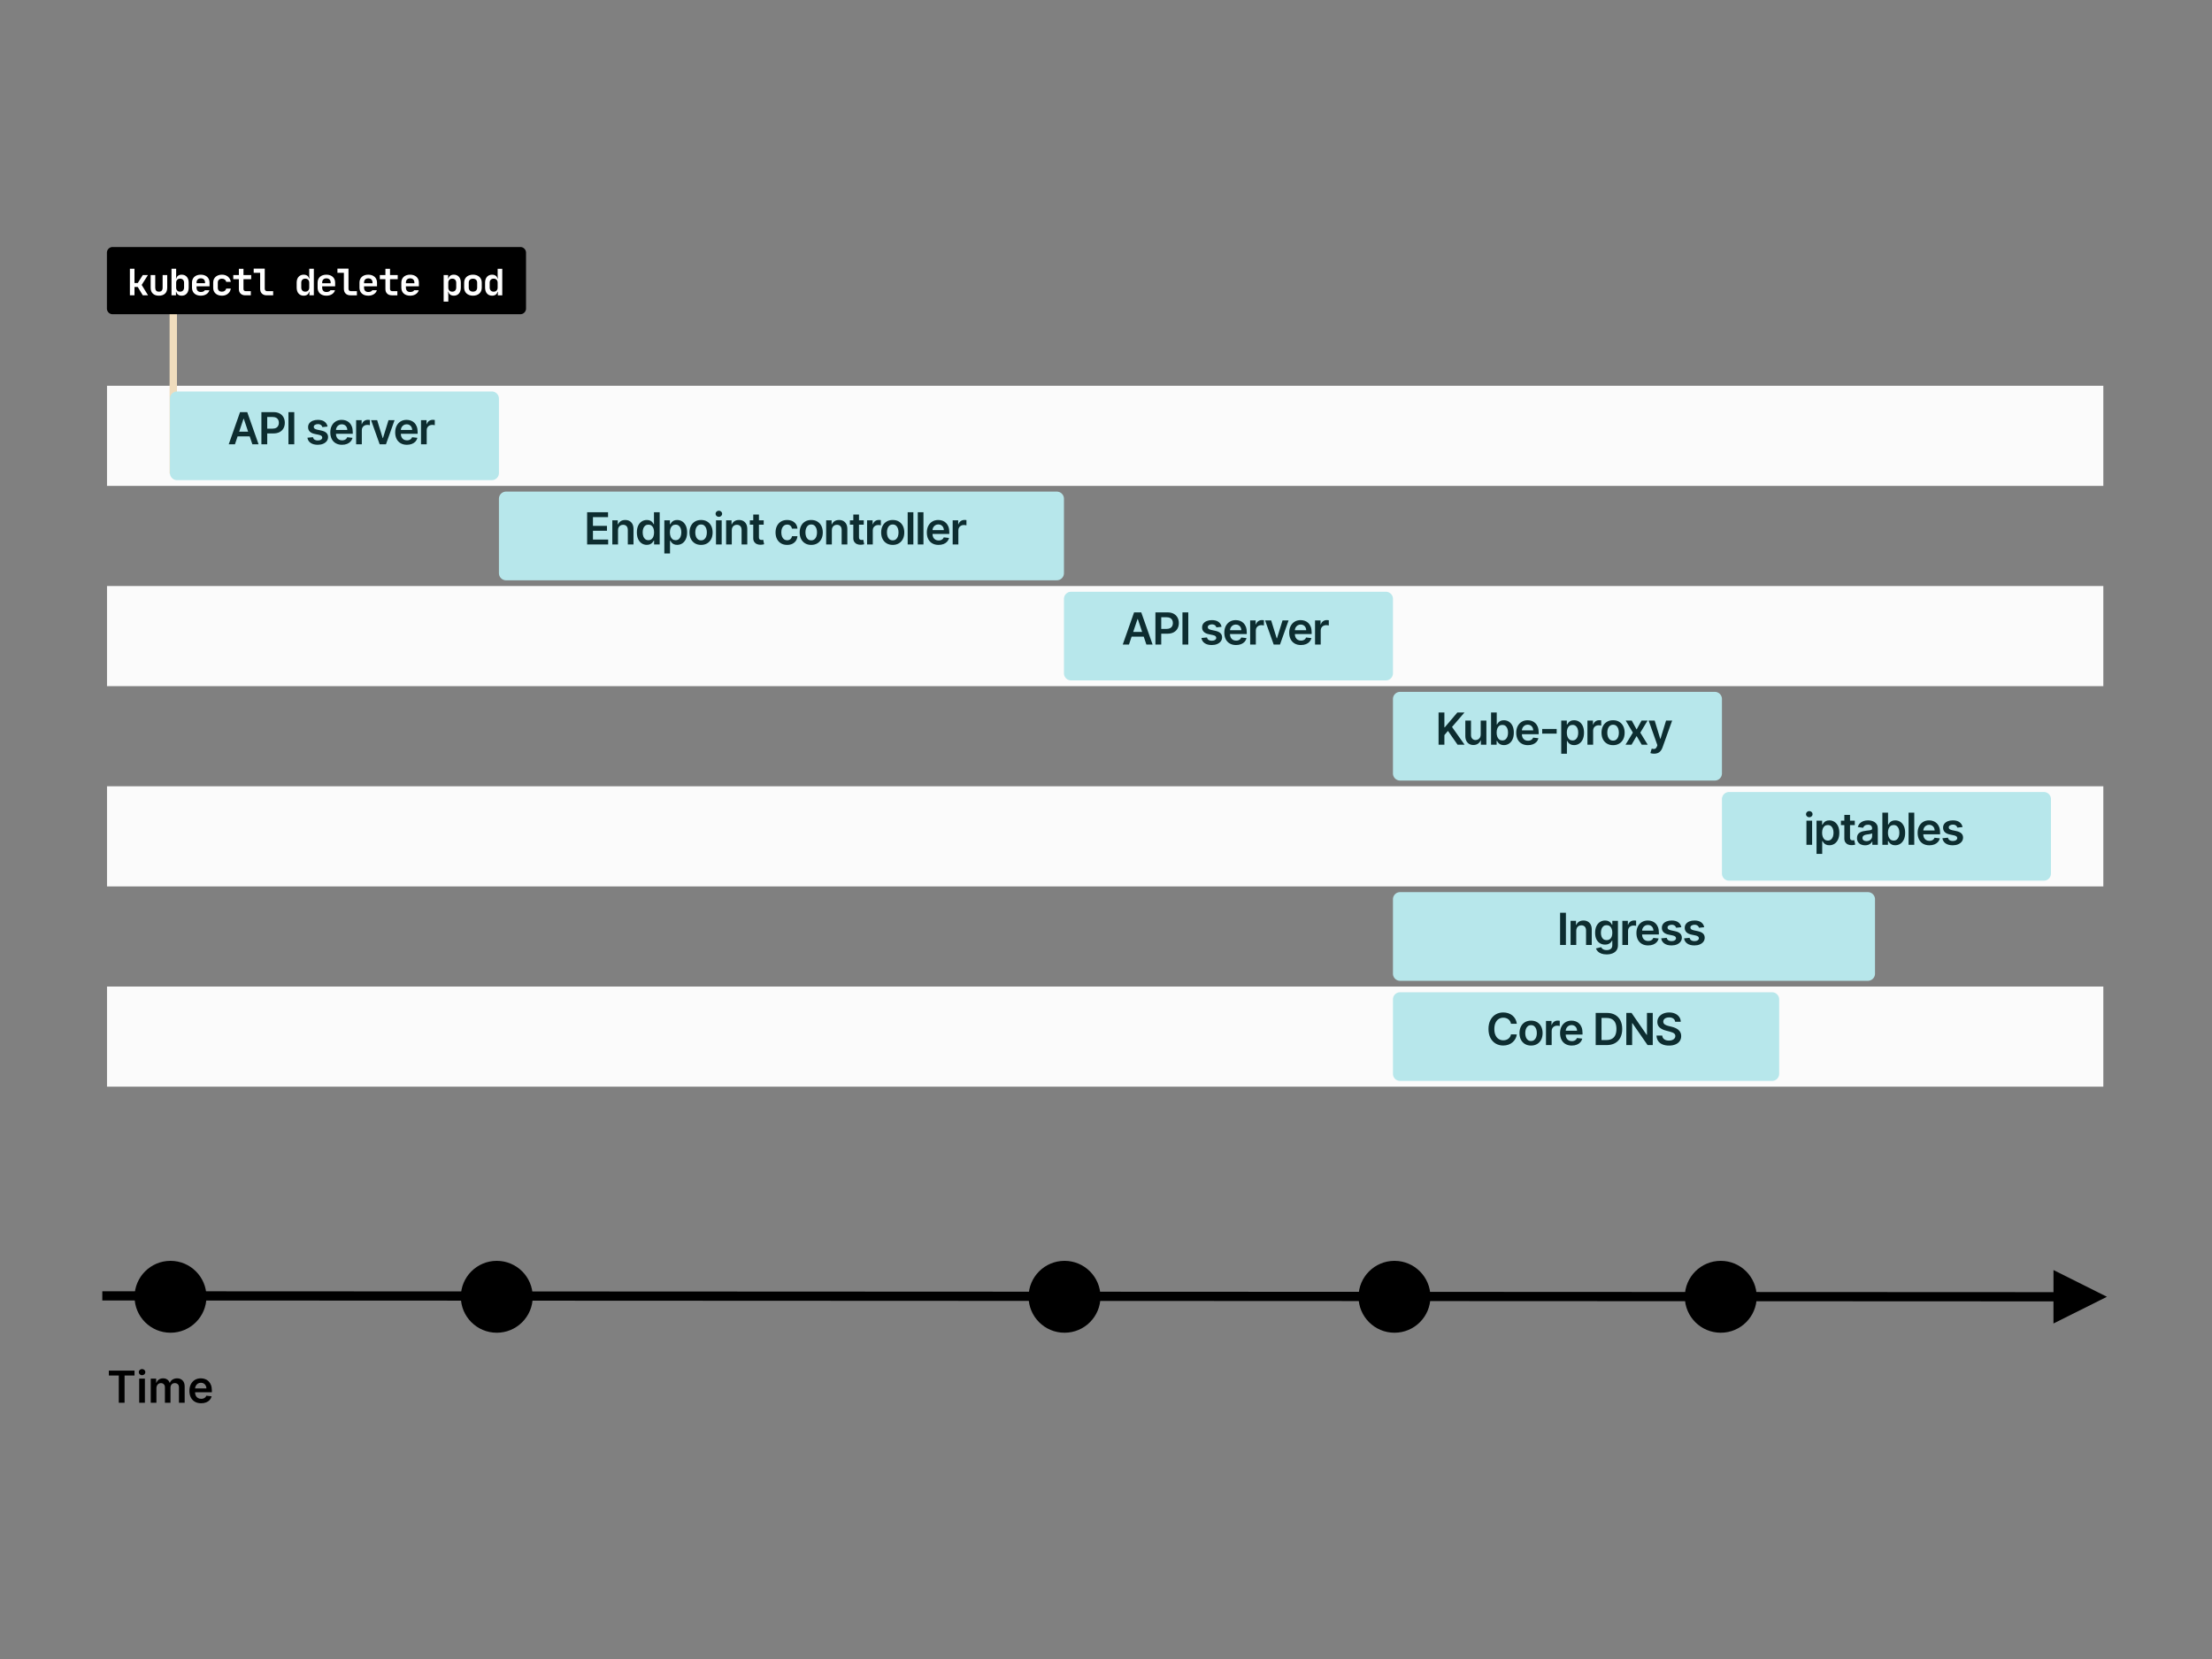 <svg viewBox="0 0 1200 900" xmlns="http://www.w3.org/2000/svg"><rect x="0" y="0" width="1200" height="900" fill="#808080" stroke="none"/><g fill="none" fill-rule="evenodd"><path d="M58.048 535.192h1083v54.32h-1083zm0-108.64h1083v54.32h-1083zm0-108.64h1083v54.32h-1083zm0-108.64h1083v54.32h-1083z" fill="#FBFBFB"></path><path fill="#EFDCBD" d="M92 170h4v87h-4z"></path><path fill="#B7E7EB" d="M96.072 212.376h170.72a3.88 3.88 0 013.88 3.88v40.352a3.88 3.88 0 01-3.88 3.88H96.072a3.88 3.88 0 01-3.88-3.88v-40.352a3.88 3.88 0 013.88-3.88z"></path><path d="M132.109 227.157l-4.653 13.875h-3.374l6.145-17.455h3.903l6.154 17.455h-3.375l-4.662-13.875h-.137zm-4.542 9.571v-2.54h9.204v2.54h-9.204zm17.404 4.304h-3.162v-17.455h6.545q2.012 0 3.38.75 1.368.75 2.07 2.059.704 1.308.704 2.97 0 1.679-.708 2.983-.707 1.304-2.088 2.05-1.38.745-3.4.745h-4.338v-2.6h3.912q1.176 0 1.926-.408.75-.41 1.112-1.125.362-.716.362-1.645 0-.93-.362-1.636-.362-.708-1.117-1.104-.754-.396-1.938-.396h-2.898v14.812zm11.506-17.455h3.162v17.455h-3.162v-17.455zm21.215 7.824l-2.812.307q-.12-.426-.414-.801-.294-.375-.788-.605-.494-.23-1.21-.23-.963 0-1.615.417-.652.418-.644 1.083-.008.57.422.929.43.358 1.428.588l2.233.477q1.858.4 2.765 1.27.908.87.917 2.276-.009 1.235-.72 2.177-.712.942-1.974 1.47-1.261.529-2.897.529-2.404 0-3.87-1.01-1.466-1.01-1.747-2.817l3.009-.29q.204.887.869 1.338.665.452 1.73.452 1.1 0 1.769-.452.669-.451.669-1.116 0-.563-.43-.93-.431-.366-1.335-.562l-2.233-.468q-1.883-.392-2.786-1.326-.904-.933-.895-2.365-.009-1.21.66-2.1.67-.891 1.867-1.381t2.765-.49q2.301 0 3.627.98 1.325.98 1.64 2.65zm7.85 9.887q-1.968 0-3.396-.823-1.428-.822-2.195-2.335-.767-1.513-.767-3.567 0-2.02.772-3.55.771-1.53 2.16-2.386 1.39-.856 3.264-.856 1.21 0 2.289.387 1.078.388 1.909 1.198.83.81 1.308 2.058.477 1.249.477 2.97v.946h-10.731v-2.08h7.773q-.009-.886-.384-1.58-.375-.695-1.044-1.095-.669-.401-1.555-.401-.946 0-1.662.456t-1.112 1.193q-.396.737-.405 1.615v1.816q0 1.142.418 1.956.417.813 1.167 1.244.75.43 1.756.43.673 0 1.219-.191.545-.192.946-.567.4-.375.605-.93l2.88.325q-.272 1.142-1.035 1.99-.763.848-1.947 1.312-1.185.465-2.71.465zm10.74-.256h-3.086v-13.09h2.992v2.18h.136q.358-1.133 1.232-1.75.873-.618 1.998-.618.256 0 .576.02.32.022.532.065v2.837q-.196-.068-.618-.124-.422-.055-.814-.055-.843 0-1.512.362-.67.362-1.053 1.002-.383.639-.383 1.474v7.696zm14.48-13.09h3.281l-4.661 13.09h-3.41l-4.662-13.09h3.29l3.009 9.724h.136l3.017-9.725zm9.98 13.346q-1.968 0-3.395-.823-1.428-.822-2.195-2.335-.767-1.513-.767-3.567 0-2.02.771-3.55.772-1.53 2.16-2.386 1.39-.856 3.265-.856 1.21 0 2.288.387 1.078.388 1.91 1.198.83.81 1.308 2.058.477 1.249.477 2.97v.946h-10.73v-2.08h7.772q-.008-.886-.383-1.58-.375-.695-1.044-1.095-.67-.401-1.555-.401-.946 0-1.662.456t-1.113 1.193q-.396.737-.404 1.615v1.816q0 1.142.417 1.956.418.813 1.168 1.244.75.43 1.755.43.674 0 1.22-.191.545-.192.945-.567.4-.375.605-.93l2.881.325q-.273 1.142-1.035 1.99-.763.848-1.948 1.312-1.185.465-2.71.465zm10.74-.256h-3.085v-13.09h2.991v2.18h.137q.358-1.133 1.231-1.75.874-.618 1.999-.618.255 0 .575.02.32.022.533.065v2.837q-.196-.068-.618-.124-.422-.055-.814-.055-.844 0-1.513.362-.669.362-1.052 1.002-.384.639-.384 1.474v7.696z" fill="#0D2D30" fill-rule="nonzero"></path><path fill="#B7E7EB" d="M581.072 321.016h170.72a3.88 3.88 0 013.88 3.88v40.352a3.88 3.88 0 01-3.88 3.88h-170.72a3.88 3.88 0 01-3.88-3.88v-40.352a3.88 3.88 0 013.88-3.88z"></path><path d="M617.109 335.797l-4.653 13.875h-3.374l6.145-17.455h3.903l6.154 17.455h-3.375l-4.662-13.875h-.137zm-4.542 9.571v-2.54h9.204v2.54h-9.204zm17.404 4.304h-3.162v-17.455h6.545q2.012 0 3.38.75 1.368.75 2.07 2.059.704 1.308.704 2.97 0 1.679-.708 2.983-.707 1.304-2.088 2.05-1.38.745-3.4.745h-4.338v-2.6h3.912q1.176 0 1.926-.408.75-.41 1.112-1.125.362-.716.362-1.645 0-.93-.362-1.636-.362-.708-1.117-1.104-.754-.396-1.938-.396h-2.898v14.812zm11.506-17.455h3.162v17.455h-3.162v-17.455zm21.215 7.824l-2.812.307q-.12-.426-.414-.801-.294-.375-.788-.605-.494-.23-1.21-.23-.963 0-1.615.417-.652.418-.644 1.083-.008.57.422.929.43.358 1.428.588l2.233.477q1.858.4 2.765 1.27.908.87.917 2.276-.009 1.235-.72 2.177-.712.942-1.974 1.47-1.261.529-2.897.529-2.404 0-3.87-1.01-1.466-1.01-1.747-2.817l3.009-.29q.204.887.869 1.338.665.452 1.73.452 1.1 0 1.769-.452.669-.451.669-1.116 0-.563-.43-.93-.431-.366-1.335-.562l-2.233-.468q-1.883-.392-2.786-1.326-.904-.933-.895-2.365-.009-1.21.66-2.1.67-.891 1.867-1.381t2.765-.49q2.301 0 3.627.98 1.325.98 1.64 2.65zm7.85 9.887q-1.968 0-3.396-.823-1.428-.822-2.195-2.335-.767-1.513-.767-3.567 0-2.02.772-3.55.771-1.53 2.16-2.386 1.39-.856 3.264-.856 1.21 0 2.289.387 1.078.388 1.909 1.198.83.81 1.308 2.058.477 1.249.477 2.97v.946h-10.731v-2.08h7.773q-.009-.886-.384-1.58-.375-.695-1.044-1.095-.669-.401-1.555-.401-.946 0-1.662.456t-1.112 1.193q-.396.737-.405 1.615v1.816q0 1.142.418 1.956.417.813 1.167 1.244.75.43 1.756.43.673 0 1.219-.191.545-.192.946-.567.4-.375.605-.93l2.88.325q-.272 1.142-1.035 1.99-.763.848-1.947 1.312-1.185.465-2.71.465zm10.74-.256h-3.086v-13.09h2.992v2.18h.136q.358-1.133 1.232-1.75.873-.618 1.998-.618.256 0 .576.02.32.022.532.065v2.837q-.196-.068-.618-.124-.422-.055-.814-.055-.843 0-1.512.362-.67.362-1.053 1.002-.383.639-.383 1.474v7.696zm14.48-13.09h3.281l-4.661 13.09h-3.41l-4.662-13.09h3.29l3.009 9.724h.136l3.017-9.725zm9.98 13.346q-1.968 0-3.395-.823-1.428-.822-2.195-2.335-.767-1.513-.767-3.567 0-2.02.771-3.55.772-1.53 2.16-2.386 1.39-.856 3.265-.856 1.21 0 2.288.387 1.078.388 1.91 1.198.83.81 1.308 2.058.477 1.249.477 2.97v.946h-10.73v-2.08h7.772q-.008-.886-.383-1.58-.375-.695-1.044-1.095-.67-.401-1.555-.401-.946 0-1.662.456t-1.113 1.193q-.396.737-.404 1.615v1.816q0 1.142.417 1.956.418.813 1.168 1.244.75.43 1.755.43.674 0 1.22-.191.545-.192.945-.567.4-.375.605-.93l2.881.325q-.273 1.142-1.035 1.99-.763.848-1.948 1.312-1.185.465-2.71.465zm10.74-.256h-3.085v-13.09h2.991v2.18h.137q.358-1.133 1.231-1.75.874-.618 1.999-.618.255 0 .575.02.32.022.533.065v2.837q-.196-.068-.618-.124-.422-.055-.814-.055-.844 0-1.513.362-.669.362-1.052 1.002-.384.639-.384 1.474v7.696z" fill="#0D2D30" fill-rule="nonzero"></path><path fill="#B7E7EB" d="M759.552 375.336h170.72a3.88 3.88 0 013.88 3.88v40.352a3.88 3.88 0 01-3.88 3.88h-170.72a3.88 3.88 0 01-3.88-3.88v-40.352a3.88 3.88 0 013.88-3.88z"></path><path d="M783.577 403.992h-3.162v-17.455h3.162v8.02h.213l6.81-8.02h3.86l-6.75 7.833 6.81 9.622h-3.801l-5.208-7.483-1.934 2.284v5.199zm19.695-5.506v-7.585h3.085v13.091h-2.991v-2.327h-.136q-.444 1.1-1.454 1.799-1.01.698-2.484.698-1.287 0-2.271-.575-.985-.575-1.539-1.679-.554-1.104-.554-2.672v-8.335h3.086v7.858q0 1.244.681 1.977.682.733 1.79.733.682 0 1.321-.332.64-.332 1.053-.993.413-.66.413-1.658zm8.651 5.506h-3.034v-17.455h3.085v6.529h.128q.239-.477.674-1.019.434-.54 1.176-.929.741-.387 1.892-.387 1.517 0 2.74.77 1.223.772 1.943 2.277.72 1.504.72 3.686 0 2.156-.707 3.664-.708 1.509-1.926 2.301-1.22.793-2.762.793-1.125 0-1.866-.375-.742-.375-1.19-.908-.447-.532-.694-1.01h-.179v2.063zm-.008-6.545q0 1.27.362 2.224.362.955 1.048 1.487.686.533 1.666.533 1.023 0 1.713-.55.69-.55 1.045-1.508.353-.96.353-2.186 0-1.22-.35-2.165-.349-.946-1.039-1.483-.69-.537-1.722-.537-.988 0-1.679.52-.69.52-1.044 1.457-.353.938-.353 2.208zm16.986 6.8q-1.969 0-3.396-.822-1.428-.822-2.195-2.335-.767-1.513-.767-3.567 0-2.02.771-3.55.772-1.53 2.161-2.386 1.39-.856 3.264-.856 1.21 0 2.289.387 1.078.388 1.909 1.198.83.81 1.308 2.058.477 1.249.477 2.97v.946h-10.73v-2.08h7.773q-.009-.886-.384-1.58-.375-.695-1.044-1.095-.669-.401-1.555-.401-.946 0-1.662.456t-1.112 1.193q-.397.737-.405 1.615v1.816q0 1.142.417 1.956.418.813 1.168 1.244.75.43 1.756.43.673 0 1.218-.191.546-.192.946-.567.401-.375.606-.93l2.88.325q-.272 1.142-1.035 1.99-.763.848-1.948 1.312-1.184.465-2.71.465zm7.73-8.795h7.859v2.54h-7.858v-2.54zm13.416 13.45h-3.085v-18h3.034v2.164h.179q.239-.477.673-1.019.435-.54 1.176-.929.742-.387 1.892-.387 1.517 0 2.74.77 1.224.772 1.944 2.277.72 1.504.72 3.686 0 2.156-.708 3.664-.707 1.509-1.926 2.301-1.218.793-2.761.793-1.125 0-1.867-.375-.741-.375-1.188-.908-.448-.532-.695-1.01h-.128v6.972zm-.06-11.455q0 1.27.363 2.224.362.955 1.048 1.487.686.533 1.666.533 1.023 0 1.713-.55.69-.55 1.044-1.508.354-.96.354-2.186 0-1.22-.35-2.165-.349-.946-1.04-1.483-.69-.537-1.72-.537-.99 0-1.68.52t-1.044 1.457q-.354.938-.354 2.208zm14.277 6.545h-3.086v-13.09h2.992v2.18h.136q.358-1.133 1.232-1.75.873-.618 1.998-.618.256 0 .576.02.32.022.532.065v2.837q-.196-.068-.618-.124-.422-.055-.814-.055-.843 0-1.512.362-.67.362-1.053 1.002-.383.639-.383 1.474v7.696zm10.824.256q-1.918 0-3.324-.844t-2.177-2.36q-.772-1.518-.772-3.546 0-2.029.772-3.554.77-1.526 2.177-2.37 1.406-.843 3.324-.843t3.324.843q1.406.844 2.177 2.37.772 1.525.772 3.554 0 2.028-.772 3.545-.77 1.517-2.177 2.36-1.406.845-3.324.845zm.017-2.472q1.04 0 1.739-.575.699-.575 1.044-1.547.345-.972.345-2.165 0-1.202-.345-2.177-.345-.976-1.044-1.556-.7-.58-1.739-.58-1.065 0-1.768.58-.704.58-1.049 1.556-.345.975-.345 2.177 0 1.193.345 2.165t1.049 1.547q.703.575 1.768.575zm6.836-10.875h3.273l2.642 4.832 2.684-4.832h3.264l-3.946 6.546 4.015 6.545h-3.247l-2.77-4.713-2.745 4.713h-3.272l3.988-6.545-3.886-6.546zm15.392 17.975q-.63 0-1.163-.098-.533-.099-.848-.235l.716-2.395q1.006.29 1.692.098.686-.192 1.129-1.274l.264-.707-4.747-13.364h3.273l3.017 9.886h.136l3.026-9.886 3.298.017-5.258 14.66q-.367 1.022-.972 1.763-.605.742-1.479 1.138-.873.397-2.084.397z" fill="#0D2D30" fill-rule="nonzero"></path><path fill="#B7E7EB" d="M759.552 483.976h253.752a3.88 3.88 0 013.88 3.88v40.352a3.88 3.88 0 01-3.88 3.88H759.552a3.88 3.88 0 01-3.88-3.88v-40.352a3.88 3.88 0 013.88-3.88z"></path><path d="M846.341 495.177h3.162v17.455h-3.162v-17.455zm8.77 9.785v7.67h-3.085v-13.09h2.949v2.224h.153q.452-1.1 1.445-1.748.993-.647 2.459-.647 1.355 0 2.365.58 1.01.579 1.568 1.678.558 1.1.55 2.668v8.335h-3.086v-7.858q0-1.312-.677-2.054-.678-.741-1.871-.741-.81 0-1.436.353-.627.354-.98 1.019-.354.665-.354 1.61zm16.467 12.8q-1.662 0-2.856-.443-1.193-.443-1.917-1.184-.725-.742-1.006-1.628l2.779-.673q.187.35.545.72.358.37.967.622.61.251 1.539.251 1.312 0 2.173-.63.86-.63.86-2.037v-2.48h-.153q-.238.477-.694.98-.456.503-1.202.844-.746.34-1.87.34-1.51 0-2.732-.711-1.223-.712-1.943-2.13-.72-1.42-.72-3.56 0-2.155.72-3.643.72-1.487 1.947-2.258 1.227-.771 2.736-.771 1.15 0 1.896.387.746.388 1.189.93.443.54.673 1.018h.17v-2.165h3.043v13.305q0 1.645-.8 2.74-.802 1.095-2.191 1.636-1.39.542-3.153.542zm.025-7.738q.98 0 1.67-.477.69-.478 1.049-1.372.358-.895.358-2.148 0-1.236-.354-2.165t-1.04-1.444q-.686-.516-1.683-.516-1.031 0-1.721.537-.69.537-1.04 1.47-.35.933-.35 2.118 0 1.202.354 2.1.354.9 1.048 1.398.695.499 1.71.499zm11.6 2.608h-3.085v-13.09h2.991v2.18h.137q.358-1.133 1.231-1.75.874-.618 1.999-.618.256 0 .575.02.32.022.533.065v2.837q-.196-.068-.618-.124-.422-.055-.814-.055-.844 0-1.513.362-.669.362-1.052 1.002-.384.639-.384 1.474v7.696zm10.91.256q-1.969 0-3.397-.823-1.427-.822-2.194-2.335-.767-1.513-.767-3.567 0-2.02.771-3.55.771-1.53 2.16-2.386 1.39-.856 3.265-.856 1.21 0 2.288.387 1.078.388 1.91 1.198.83.81 1.308 2.058.477 1.249.477 2.97v.946h-10.73v-2.08h7.772q-.008-.886-.383-1.58-.375-.695-1.044-1.095-.67-.401-1.556-.401-.946 0-1.661.456-.716.456-1.113 1.193-.396.737-.405 1.615v1.816q0 1.142.418 1.956.418.813 1.168 1.244.75.43 1.755.43.674 0 1.22-.191.545-.192.945-.567.4-.375.605-.93l2.88.325q-.272 1.142-1.035 1.99-.762.848-1.947 1.312-1.185.465-2.71.465zm18-9.887l-2.812.307q-.12-.426-.414-.801-.294-.375-.788-.605-.494-.23-1.21-.23-.963 0-1.615.417-.652.418-.644 1.083-.008.57.422.929.43.358 1.428.588l2.233.477q1.858.4 2.765 1.27.908.87.917 2.276-.009 1.235-.72 2.177-.712.942-1.974 1.47-1.261.529-2.897.529-2.404 0-3.87-1.01-1.466-1.01-1.747-2.817l3.009-.29q.204.887.869 1.338.665.452 1.73.452 1.1 0 1.769-.452.669-.451.669-1.116 0-.563-.43-.93-.431-.366-1.335-.562l-2.233-.468q-1.883-.392-2.786-1.326-.904-.933-.895-2.365-.009-1.21.66-2.1.67-.891 1.867-1.381t2.765-.49q2.301 0 3.627.98 1.325.98 1.64 2.65zm12.401 0l-2.812.307q-.12-.426-.413-.801-.294-.375-.789-.605-.494-.23-1.21-.23-.963 0-1.615.417-.652.418-.643 1.083-.009.57.421.929.43.358 1.428.588l2.233.477q1.858.4 2.766 1.27.907.87.916 2.276-.009 1.235-.72 2.177-.712.942-1.973 1.47-1.262.529-2.898.529-2.404 0-3.87-1.01-1.465-1.01-1.747-2.817l3.009-.29q.204.887.87 1.338.664.452 1.73.452 1.099 0 1.768-.452.669-.451.669-1.116 0-.563-.43-.93-.431-.366-1.334-.562l-2.233-.468q-1.884-.392-2.787-1.326-.904-.933-.895-2.365-.009-1.21.66-2.1.67-.891 1.867-1.381t2.765-.49q2.302 0 3.627.98 1.325.98 1.64 2.65z" fill="#0D2D30" fill-rule="nonzero"></path><path fill="#B7E7EB" d="M759.552 538.296h201.76a3.88 3.88 0 013.88 3.88v40.352a3.88 3.88 0 01-3.88 3.88h-201.76a3.88 3.88 0 01-3.88-3.88v-40.352a3.88 3.88 0 013.88-3.88z"></path><path d="M822.879 555.386h-3.188q-.136-.783-.502-1.393-.367-.61-.912-1.035-.546-.426-1.24-.644-.695-.217-1.496-.217-1.423 0-2.523.712-1.1.711-1.721 2.08-.623 1.367-.623 3.336 0 2.003.627 3.37.626 1.368 1.721 2.063 1.096.695 2.51.695.784 0 1.47-.21.687-.208 1.236-.617.55-.41.93-1.006.379-.596.523-1.363l3.188.017q-.179 1.244-.771 2.335-.593 1.09-1.547 1.922-.955.83-2.233 1.295-1.279.465-2.838.465-2.301 0-4.108-1.066-1.807-1.065-2.847-3.076-1.04-2.012-1.04-4.824 0-2.821 1.049-4.828 1.048-2.008 2.855-3.073t4.09-1.065q1.458 0 2.711.409t2.233 1.197q.98.789 1.615 1.926.635 1.138.83 2.596zm7.705 11.822q-1.918 0-3.324-.844t-2.177-2.36q-.772-1.518-.772-3.546 0-2.029.772-3.554.77-1.526 2.177-2.37 1.406-.843 3.324-.843t3.324.843q1.406.844 2.177 2.37.772 1.525.772 3.554 0 2.028-.772 3.545-.77 1.517-2.177 2.36-1.406.845-3.324.845zm.017-2.472q1.04 0 1.739-.575.699-.575 1.044-1.547.345-.972.345-2.165 0-1.202-.345-2.177-.345-.976-1.044-1.556-.7-.58-1.739-.58-1.065 0-1.768.58-.704.58-1.049 1.556-.345.975-.345 2.177 0 1.193.345 2.165.346.972 1.049 1.547t1.768.575zm11.174 2.216h-3.085v-13.09h2.991v2.18h.137q.358-1.133 1.231-1.75.874-.618 1.999-.618.255 0 .575.02.32.022.533.065v2.837q-.196-.068-.618-.124-.422-.055-.814-.055-.844 0-1.513.362-.669.362-1.053 1.002-.383.639-.383 1.474v7.696zm10.91.256q-1.97 0-3.397-.823-1.427-.822-2.194-2.335-.767-1.513-.767-3.567 0-2.02.771-3.55.771-1.53 2.16-2.386 1.39-.856 3.265-.856 1.21 0 2.288.387 1.078.388 1.91 1.198.83.81 1.307 2.058.478 1.249.478 2.97v.946h-10.73v-2.08h7.772q-.008-.886-.383-1.58-.375-.695-1.044-1.095-.67-.401-1.556-.401-.946 0-1.662.456t-1.112 1.193q-.396.737-.405 1.615v1.816q0 1.142.418 1.956.418.813 1.168 1.244.75.43 1.755.43.674 0 1.219-.191.545-.192.946-.567.4-.375.605-.93l2.88.325q-.272 1.142-1.035 1.99-.763.848-1.947 1.312-1.185.465-2.71.465zm18.887-.256h-5.915v-17.455h6.034q2.6 0 4.47 1.044 1.871 1.045 2.877 2.996 1.006 1.952 1.006 4.67 0 2.728-1.01 4.688-1.01 1.96-2.906 3.009-1.897 1.048-4.556 1.048zm-2.753-14.719v11.983h2.6q1.824 0 3.042-.669 1.22-.669 1.833-2.003.613-1.333.613-3.336t-.613-3.328q-.614-1.326-1.811-1.986-1.198-.66-2.97-.66h-2.694zm24.649-2.736h3.144v17.455H893.8l-8.224-11.89h-.145v11.89h-3.162v-17.455h2.83l8.215 11.898h.154v-11.898zm18.333 4.799h-3.043q-.12-1.117-1.002-1.739-.882-.622-2.288-.622-.988 0-1.696.298-.707.299-1.082.81-.375.511-.384 1.168 0 .545.252.946.251.4.686.677.434.277.963.465.528.187 1.065.315l1.636.409q.99.23 1.905.622.917.392 1.645.989.729.596 1.155 1.44.426.844.426 1.977 0 1.535-.784 2.698t-2.263 1.815q-1.478.652-3.575.652-2.037 0-3.533-.63-1.495-.631-2.335-1.841-.84-1.21-.908-2.95h3.111q.068.913.563 1.518.494.605 1.29.903.798.298 1.786.298 1.032 0 1.812-.31.78-.312 1.223-.87.443-.558.451-1.308-.008-.682-.4-1.13-.392-.447-1.096-.75-.703-.302-1.64-.54l-1.986-.512q-2.156-.554-3.405-1.683-1.248-1.13-1.248-3.004 0-1.543.84-2.702.839-1.16 2.287-1.803 1.45-.643 3.282-.643 1.858 0 3.26.643 1.402.644 2.203 1.782.801 1.137.827 2.612z" fill="#0D2D30" fill-rule="nonzero"></path><path fill="#B7E7EB" d="M938.032 429.656h170.72a3.88 3.88 0 013.88 3.88v40.352a3.88 3.88 0 01-3.88 3.88h-170.72a3.88 3.88 0 01-3.88-3.88v-40.352a3.88 3.88 0 013.88-3.88z"></path><path d="M983.066 458.312h-3.084v-13.09h3.085v13.09zm-1.534-14.949q-.741 0-1.265-.49-.524-.49-.524-1.18 0-.7.528-1.19t1.261-.49q.733 0 1.257.49.525.49.525 1.19 0 .69-.525 1.18-.524.49-1.257.49zm7.015 19.858h-3.085v-18h3.034v2.165h.179q.239-.477.673-1.019.435-.54 1.176-.929.742-.387 1.892-.387 1.517 0 2.74.77 1.224.772 1.944 2.277.72 1.504.72 3.686 0 2.156-.708 3.664-.707 1.509-1.926 2.301-1.218.793-2.761.793-1.125 0-1.867-.375-.741-.375-1.188-.908-.448-.532-.695-1.01h-.128v6.972zm-.06-11.454q0 1.27.363 2.224.362.955 1.048 1.487.686.533 1.666.533 1.023 0 1.713-.55.69-.55 1.044-1.508.354-.96.354-2.186 0-1.22-.35-2.165-.349-.946-1.04-1.483-.69-.537-1.72-.537-.99 0-1.68.52t-1.044 1.457q-.354.938-.354 2.208zm10.203-6.546h7.525v2.386h-7.525v-2.386zm1.858 9.665v-12.801h3.085v12.29q0 .622.192.95.191.328.507.447.315.12.699.12.29 0 .532-.043.243-.043.371-.077l.52 2.412q-.247.085-.703.188-.456.102-1.112.119-1.16.034-2.088-.354-.93-.388-1.47-1.206-.542-.818-.533-2.045zm11.242 3.69q-1.245 0-2.237-.447-.993-.448-1.569-1.326-.575-.877-.575-2.164 0-1.108.41-1.833.408-.724 1.116-1.159.707-.434 1.598-.66.89-.226 1.845-.328 1.15-.12 1.866-.218.716-.098 1.044-.307.328-.208.328-.652v-.05q0-.964-.57-1.492-.572-.529-1.645-.529-1.134 0-1.794.495-.661.494-.891 1.167l-2.88-.409q.34-1.193 1.124-1.998.784-.806 1.918-1.21 1.133-.405 2.505-.405.947 0 1.884.221.938.222 1.713.729.776.507 1.249 1.376.473.87.473 2.174v8.761h-2.966v-1.798h-.103q-.28.545-.788 1.018-.507.473-1.27.759-.763.285-1.785.285zm.8-2.267q.93 0 1.612-.37.681-.371 1.052-.985t.371-1.338v-1.543q-.145.12-.49.222-.345.102-.771.179-.427.077-.844.136l-.725.103q-.69.093-1.235.306-.546.213-.861.593-.316.379-.316.976 0 .852.623 1.287.622.434 1.585.434zm11.618 2.003h-3.034v-17.455h3.085v6.529h.128q.239-.477.673-1.019.435-.54 1.176-.929.742-.387 1.892-.387 1.517 0 2.74.77 1.223.772 1.944 2.277.72 1.504.72 3.686 0 2.156-.708 3.664-.707 1.509-1.926 2.301-1.218.793-2.761.793-1.125 0-1.867-.375-.741-.375-1.188-.908-.448-.532-.695-1.01h-.18v2.063zm-.009-6.545q0 1.27.363 2.224.362.955 1.048 1.487.686.533 1.666.533 1.023 0 1.713-.55.69-.55 1.044-1.508.354-.96.354-2.186 0-1.22-.35-2.165-.349-.946-1.04-1.483-.69-.537-1.72-.537-.99 0-1.68.52t-1.044 1.457q-.354.938-.354 2.208zm11.191-10.91h3.086v17.455h-3.086v-17.455zm11.276 17.71q-1.968 0-3.396-.822-1.427-.822-2.194-2.335-.768-1.513-.768-3.567 0-2.02.772-3.55.771-1.53 2.16-2.386 1.39-.856 3.265-.856 1.21 0 2.288.387 1.078.388 1.909 1.198.83.81 1.308 2.058.477 1.249.477 2.97v.946h-10.73v-2.08h7.773q-.008-.886-.383-1.58-.375-.695-1.044-1.095-.67-.401-1.556-.401-.946 0-1.662.456t-1.112 1.193q-.396.737-.405 1.615v1.816q0 1.142.418 1.956.417.813 1.167 1.244.75.43 1.756.43.673 0 1.219-.191.545-.192.946-.567.4-.375.605-.93l2.88.325q-.272 1.142-1.035 1.99-.763.848-1.947 1.312-1.185.465-2.71.465zm18.001-9.886l-2.812.307q-.12-.426-.414-.801-.294-.375-.788-.605-.495-.23-1.21-.23-.963 0-1.615.417-.652.418-.644 1.083-.008.57.422.929.43.358 1.428.588l2.232.477q1.858.4 2.766 1.27.908.87.916 2.276-.008 1.235-.72 2.177t-1.973 1.47q-1.261.529-2.898.529-2.403 0-3.869-1.01-1.466-1.01-1.747-2.817l3.008-.29q.205.887.87 1.338.665.452 1.73.452 1.1 0 1.768-.452.67-.451.67-1.116 0-.563-.431-.93-.43-.366-1.334-.562l-2.233-.468q-1.883-.392-2.787-1.326-.903-.933-.895-2.365-.008-1.21.66-2.1.67-.891 1.867-1.381 1.198-.49 2.766-.49 2.301 0 3.626.98 1.326.98 1.641 2.65z" fill="#0D2D30" fill-rule="nonzero"></path><path fill="#B7E7EB" d="M274.552 266.696h298.76a3.88 3.88 0 013.88 3.88v40.352a3.88 3.88 0 01-3.88 3.88h-298.76a3.88 3.88 0 01-3.88-3.88v-40.352a3.88 3.88 0 013.88-3.88z"></path><path d="M329.932 295.352h-11.42v-17.455h11.352v2.651h-8.19v4.739h7.602v2.65h-7.602v4.764h8.258v2.651zm5.336-7.67v7.67h-3.086v-13.09h2.948v2.224h.154q.452-1.1 1.444-1.748.993-.647 2.46-.647 1.354 0 2.364.58 1.01.579 1.569 1.678.558 1.1.55 2.668v8.335h-3.086v-7.858q0-1.312-.678-2.054-.677-.741-1.87-.741-.81 0-1.436.353-.627.354-.98 1.019-.354.665-.354 1.61zm15.631 7.9q-1.543 0-2.761-.793-1.219-.792-1.926-2.3-.708-1.51-.708-3.665 0-2.182.72-3.686.72-1.505 1.948-2.276 1.227-.771 2.736-.771 1.15 0 1.892.387.741.388 1.176.93.434.54.673 1.018h.128v-6.53h3.094v17.455h-3.034v-2.063h-.188q-.239.478-.69 1.01-.452.533-1.193.908-.742.375-1.867.375zm.86-2.531q.981 0 1.671-.533.69-.532 1.049-1.487.358-.955.358-2.224 0-1.27-.354-2.208-.354-.937-1.04-1.457t-1.683-.52q-1.031 0-1.722.537-.69.537-1.04 1.483-.349.946-.349 2.165 0 1.227.354 2.186.353.958 1.048 1.508.695.55 1.709.55zm11.72 7.21h-3.085v-18h3.034v2.165h.179q.239-.477.673-1.019.435-.54 1.176-.929.742-.387 1.893-.387 1.517 0 2.74.77 1.223.772 1.943 2.277.72 1.504.72 3.686 0 2.156-.707 3.664-.708 1.509-1.927 2.301-1.218.793-2.761.793-1.125 0-1.866-.375-.742-.375-1.19-.908-.447-.532-.694-1.01h-.128v6.972zm-.06-11.454q0 1.27.363 2.224.362.955 1.048 1.487.686.533 1.666.533 1.023 0 1.713-.55.69-.55 1.044-1.508.354-.96.354-2.186 0-1.22-.35-2.165-.349-.946-1.04-1.483-.69-.537-1.72-.537-.99 0-1.68.52t-1.044 1.457q-.353.938-.353 2.208zm16.902 6.8q-1.918 0-3.324-.843-1.406-.844-2.178-2.36-.771-1.518-.771-3.546 0-2.029.771-3.554.772-1.526 2.178-2.37 1.406-.843 3.324-.843 1.917 0 3.324.843 1.406.844 2.177 2.37.771 1.525.771 3.554 0 2.028-.77 3.545-.772 1.517-2.178 2.36-1.407.845-3.324.845zm.017-2.47q1.04 0 1.738-.576.7-.575 1.044-1.547.346-.972.346-2.165 0-1.202-.346-2.177-.345-.976-1.044-1.556-.698-.58-1.738-.58-1.066 0-1.769.58-.703.58-1.048 1.556-.345.975-.345 2.177 0 1.193.345 2.165t1.048 1.547q.703.575 1.769.575zm11.174 2.215h-3.086v-13.09h3.086v13.09zm-1.535-14.949q-.741 0-1.265-.49-.524-.49-.524-1.18 0-.7.528-1.19.529-.49 1.261-.49.733 0 1.258.49.524.49.524 1.19 0 .69-.524 1.18-.525.49-1.258.49zm7.015 7.279v7.67h-3.085v-13.09h2.949v2.224h.153q.452-1.1 1.445-1.748.993-.647 2.459-.647 1.355 0 2.365.58 1.01.579 1.568 1.678.558 1.1.55 2.668v8.335h-3.086v-7.858q0-1.312-.677-2.054-.678-.741-1.87-.741-.81 0-1.437.353-.626.354-.98 1.019-.354.665-.354 1.61zm9.785-5.42h7.526v2.385h-7.526v-2.386zm1.858 9.664v-12.801h3.085v12.29q0 .622.192.95.192.328.507.447.315.12.699.12.29 0 .533-.043.242-.043.37-.077l.52 2.412q-.247.085-.703.188-.456.102-1.112.119-1.16.034-2.088-.354-.93-.388-1.47-1.206-.542-.818-.533-2.045zm18.368 3.682q-1.96 0-3.363-.861-1.402-.86-2.156-2.382-.754-1.522-.754-3.507 0-1.995.767-3.524.767-1.53 2.169-2.387 1.402-.856 3.32-.856 1.593 0 2.825.583 1.231.584 1.964 1.645.733 1.061.835 2.476h-2.948q-.18-.946-.848-1.58-.67-.636-1.786-.636-.946 0-1.662.507t-1.112 1.453q-.396.947-.396 2.268 0 1.338.392 2.296.392.96 1.103 1.475.712.515 1.675.515.682 0 1.223-.26t.908-.754q.366-.494.503-1.201h2.948q-.11 1.389-.818 2.458-.707 1.07-1.926 1.67-1.219.602-2.863.602zm13.082 0q-1.917 0-3.323-.844-1.407-.844-2.178-2.36-.771-1.518-.771-3.546 0-2.029.771-3.554.771-1.526 2.178-2.37 1.406-.843 3.323-.843 1.918 0 3.324.843 1.407.844 2.178 2.37.771 1.525.771 3.554 0 2.028-.771 3.545t-2.178 2.36q-1.406.845-3.324.845zm.017-2.472q1.04 0 1.74-.575.698-.575 1.043-1.547t.345-2.165q0-1.202-.345-2.177-.345-.976-1.044-1.556-.699-.58-1.739-.58-1.065 0-1.768.58-.703.58-1.048 1.556-.345.975-.345 2.177 0 1.193.345 2.165t1.048 1.547q.703.575 1.768.575zm11.174-5.454v7.67h-3.085v-13.09h2.949v2.224h.153q.452-1.1 1.445-1.748.993-.647 2.459-.647 1.355 0 2.365.58 1.01.579 1.568 1.678.558 1.1.55 2.668v8.335h-3.085v-7.858q0-1.312-.678-2.054-.678-.741-1.87-.741-.81 0-1.437.353-.626.354-.98 1.019-.354.665-.354 1.61zm9.785-5.42h7.526v2.385h-7.526v-2.386zm1.858 9.664v-12.801h3.085v12.29q0 .622.192.95.192.328.507.447.315.12.699.12.29 0 .533-.043.243-.043.37-.077l.52 2.412q-.247.085-.703.188-.456.102-1.112.119-1.16.034-2.088-.354-.93-.388-1.47-1.206-.542-.818-.533-2.045zm10.56 3.426h-3.085v-13.09h2.991v2.18h.137q.358-1.133 1.231-1.75.874-.618 1.999-.618.256 0 .575.02.32.022.533.065v2.837q-.196-.068-.618-.124-.422-.055-.814-.055-.844 0-1.513.362-.669.362-1.052 1.002-.384.639-.384 1.474v7.696zm10.825.256q-1.918 0-3.324-.844t-2.178-2.36q-.771-1.518-.771-3.546 0-2.029.771-3.554.772-1.526 2.178-2.37 1.406-.843 3.324-.843 1.917 0 3.323.843 1.407.844 2.178 2.37.771 1.525.771 3.554 0 2.028-.77 3.545-.772 1.517-2.178 2.36-1.407.845-3.324.845zm.017-2.472q1.04 0 1.738-.575.7-.575 1.044-1.547.346-.972.346-2.165 0-1.202-.346-2.177-.345-.976-1.044-1.556-.699-.58-1.738-.58-1.066 0-1.769.58-.703.58-1.048 1.556-.345.975-.345 2.177 0 1.193.345 2.165t1.048 1.547q.703.575 1.769.575zm8.088-15.239h3.086v17.455h-3.086v-17.455zm5.481 0h3.085v17.455h-3.085v-17.455zm11.276 17.71q-1.969 0-3.396-.822-1.428-.822-2.195-2.335-.767-1.513-.767-3.567 0-2.02.771-3.55.772-1.53 2.161-2.386 1.39-.856 3.264-.856 1.21 0 2.289.387 1.078.388 1.909 1.198.83.81 1.308 2.058.477 1.249.477 2.97v.946h-10.73v-2.08h7.773q-.009-.886-.384-1.58-.375-.695-1.044-1.095-.669-.401-1.555-.401-.946 0-1.662.456t-1.112 1.193q-.397.737-.405 1.615v1.816q0 1.142.417 1.956.418.813 1.168 1.244.75.43 1.756.43.673 0 1.219-.191.545-.192.946-.567.4-.375.605-.93l2.88.325q-.272 1.142-1.035 1.99-.763.848-1.948 1.312-1.184.465-2.71.465zm10.74-.255h-3.086v-13.09h2.992v2.18h.136q.358-1.133 1.231-1.75.874-.618 2-.618.255 0 .574.02.32.022.533.065v2.837q-.196-.068-.618-.124-.422-.055-.814-.055-.844 0-1.513.362-.669.362-1.052 1.002-.384.639-.384 1.474v7.696z" fill="#0D2D30" fill-rule="nonzero"></path><path fill="#000" d="M61.104 134h221.16a3.104 3.104 0 013.104 3.104v30.264a3.104 3.104 0 01-3.104 3.104H61.104A3.104 3.104 0 0158 167.368v-30.264A3.104 3.104 0 0161.104 134z"></path><path d="M70.464 160.208v-14.4h2.5v7.74h1.76l2.74-4.34h2.8l-3.4 5.36 3.46 5.64h-2.86l-2.74-4.52h-1.76v4.52h-2.5zm11.257-11h2.5v6.86q0 2.16 2 2.16t2-2.16v-6.86h2.5v6.88q0 2.06-1.18 3.19t-3.32 1.13q-2.14 0-3.32-1.14-1.18-1.14-1.18-3.18v-6.88zm11.317 11v-14.4h2.52v3.32q0 .28-.01.63t-.03.65q-.04.34-.06.7h.18q.2-.98.97-1.54t1.97-.56q.86 0 1.56.3.7.3 1.19.86t.76 1.35q.27.79.27 1.79v2.74q0 1-.27 1.81t-.76 1.38q-.49.57-1.19.87-.7.3-1.56.3-1.2 0-1.97-.56t-.97-1.56h-.18v1.92h-2.42zm2.52-6.84v2.68q0 .98.57 1.58.57.6 1.55.6 1.02 0 1.6-.61.58-.61.58-1.63v-2.62q0-1.02-.58-1.61-.58-.59-1.6-.59-.96 0-1.54.6-.58.6-.58 1.6zm8.597 2.72v-2.78q0-.98.34-1.78t.96-1.36q.62-.56 1.5-.86.88-.3 1.98-.3 1.08 0 1.95.31.87.31 1.49.87t.96 1.36q.34.8.34 1.78v2h-7.04v.72q0 1.12.61 1.74.61.62 1.69.62.8 0 1.38-.26.58-.26.82-.72h2.46q-.18.68-.6 1.23-.42.55-1.03.94-.61.39-1.38.6-.77.21-1.65.21-1.08 0-1.97-.3-.89-.3-1.51-.87-.62-.57-.96-1.37-.34-.8-.34-1.78zm2.48-2.78v.34h4.6v-.32q0-1.1-.61-1.71-.61-.61-1.69-.61t-1.69.61q-.61.61-.61 1.69zm13.777 7.1q-1.08 0-1.96-.3-.88-.3-1.5-.86t-.96-1.35q-.34-.79-.34-1.77v-2.82q0-.98.34-1.77t.96-1.35q.62-.56 1.5-.87.88-.31 1.96-.31.96 0 1.78.27.82.27 1.44.78t1.03 1.22q.41.71.55 1.61h-2.5q-.14-.76-.76-1.23t-1.54-.47q-1.06 0-1.66.56-.6.56-.6 1.56v2.82q0 .98.59 1.54t1.67.56q.9 0 1.53-.47t.77-1.23h2.5q-.14.9-.55 1.61-.41.71-1.04 1.22-.63.51-1.44.78-.81.27-1.77.27zm6.137-8.94v-2.26h3.04v-3.4h2.5v3.4h4.18v2.26h-4.18v5.34q0 .52.31.83.31.31.87.31h2.8v2.26h-2.98q-1.62 0-2.56-.92t-.94-2.48v-5.34h-3.04zm14.577-3.48h-3.5v-2.26h6v10.92q0 .62.35.96.35.34.93.34h3.28v2.26h-3.46q-1.68 0-2.64-.94-.96-.94-.96-2.62v-8.66zm19.814 8.06v-2.74q0-1 .27-1.79t.77-1.35q.5-.56 1.2-.86.7-.3 1.54-.3 1.2 0 1.98.56t.96 1.54h.2l-.04-.68q-.04-.3-.05-.63-.01-.33-.01-.59v-3.4h2.5v14.4h-2.4v-1.92h-.2q-.18 1-.96 1.56t-1.98.56q-.84 0-1.54-.3-.7-.3-1.2-.87-.5-.57-.77-1.38-.27-.81-.27-1.81zm2.5-2.68v2.62q0 1.02.58 1.63.58.61 1.6.61.98 0 1.56-.6.58-.6.58-1.58v-2.68q0-1-.59-1.6-.59-.6-1.55-.6-1.02 0-1.6.59-.58.59-.58 1.61zm8.857 2.72v-2.78q0-.98.34-1.78t.96-1.36q.62-.56 1.5-.86.88-.3 1.98-.3 1.08 0 1.95.31.87.31 1.49.87t.96 1.36q.34.8.34 1.78v2h-7.04v.72q0 1.12.61 1.74.61.62 1.69.62.8 0 1.38-.26.58-.26.82-.72h2.46q-.18.68-.6 1.23-.42.55-1.03.94-.61.39-1.38.6-.77.21-1.65.21-1.08 0-1.97-.3-.89-.3-1.51-.87-.62-.57-.96-1.37-.34-.8-.34-1.78zm2.48-2.78v.34h4.6v-.32q0-1.1-.61-1.71-.61-.61-1.69-.61t-1.69.61q-.61.61-.61 1.69zm11.777-5.32h-3.5v-2.26h6v10.92q0 .62.35.96.35.34.93.34h3.28v2.26h-3.46q-1.68 0-2.64-.94-.96-.94-.96-2.62v-8.66zm8.457 8.1v-2.78q0-.98.34-1.78t.96-1.36q.62-.56 1.5-.86.88-.3 1.98-.3 1.08 0 1.95.31.87.31 1.49.87t.96 1.36q.34.8.34 1.78v2h-7.04v.72q0 1.12.61 1.74.61.62 1.69.62.8 0 1.38-.26.58-.26.82-.72h2.46q-.18.68-.6 1.23-.42.55-1.03.94-.61.39-1.38.6-.77.21-1.65.21-1.08 0-1.97-.3-.89-.3-1.51-.87-.62-.57-.96-1.37-.34-.8-.34-1.78zm2.48-2.78v.34h4.6v-.32q0-1.1-.61-1.71-.61-.61-1.69-.61t-1.69.61q-.61.61-.61 1.69zm8.557-1.84v-2.26h3.04v-3.4h2.5v3.4h4.18v2.26h-4.18v5.34q0 .52.31.83.31.31.87.31h2.8v2.26h-2.98q-1.62 0-2.56-.92t-.94-2.48v-5.34h-3.04zm11.677 4.62v-2.78q0-.98.34-1.78t.96-1.36q.62-.56 1.5-.86.88-.3 1.98-.3 1.08 0 1.95.31.87.31 1.49.87t.96 1.36q.34.8.34 1.78v2h-7.04v.72q0 1.12.61 1.74.61.62 1.69.62.8 0 1.38-.26.58-.26.82-.72h2.46q-.18.68-.6 1.23-.42.55-1.03.94-.61.39-1.38.6-.77.21-1.65.21-1.08 0-1.97-.3-.89-.3-1.51-.87-.62-.57-.96-1.37-.34-.8-.34-1.78zm2.48-2.78v.34h4.6v-.32q0-1.1-.61-1.71-.61-.61-1.69-.61t-1.69.61q-.61.61-.61 1.69zm20.474 10.3v-14.4h2.42v1.9h.18q.2-.98.97-1.54t1.97-.56q.86 0 1.56.3.7.3 1.19.86t.76 1.35q.27.79.27 1.79v2.74q0 1-.27 1.81t-.76 1.38q-.49.57-1.19.87-.7.3-1.56.3-1.2 0-1.97-.56t-.97-1.56h-.18q0 .06.02.25t.03.47q.01.28.03.59.02.31.02.61v3.4h-2.52zm2.52-10.24v2.68q0 .98.57 1.58.57.6 1.55.6 1.02 0 1.6-.61.58-.61.58-1.63v-2.62q0-1.02-.58-1.61-.58-.59-1.6-.59-.96 0-1.54.6-.58.6-.58 1.6zm13.377 7.04q-1.08 0-1.97-.32-.89-.32-1.51-.89-.62-.57-.96-1.37-.34-.8-.34-1.78v-2.7q0-.98.34-1.78t.96-1.37q.62-.57 1.51-.88.89-.31 1.97-.31t1.97.31q.89.31 1.51.88.62.57.96 1.37.34.8.34 1.78v2.7q0 .98-.34 1.79t-.96 1.38q-.62.57-1.5.88-.88.31-1.98.31zm-2.28-7.06v2.7q0 1 .61 1.58.61.58 1.67.58t1.67-.58q.61-.58.61-1.58v-2.7q0-1-.61-1.58-.61-.58-1.67-.58t-1.67.58q-.61.58-.61 1.58zm8.857 2.7v-2.74q0-1 .27-1.79t.77-1.35q.5-.56 1.2-.86.7-.3 1.54-.3 1.2 0 1.98.56t.96 1.54h.2l-.04-.68q-.04-.3-.05-.63-.01-.33-.01-.59v-3.4h2.5v14.4h-2.4v-1.92h-.2q-.18 1-.96 1.56t-1.98.56q-.84 0-1.54-.3-.7-.3-1.2-.87-.5-.57-.77-1.38-.27-.81-.27-1.81zm2.5-2.68v2.62q0 1.02.58 1.63.58.61 1.6.61.98 0 1.56-.6.58-.6.58-1.58v-2.68q0-1-.59-1.6-.59-.6-1.55-.6-1.02 0-1.6.59-.58.59-.58 1.61z" fill="#FFF" fill-rule="nonzero"></path><path d="M1114.007 688.987L1143 703.5l-29.007 14.487.005-12-1056-.487-2.5-.001.003-5 2.5.001 1056 .487.006-12zM64.446 746.196h-5.394v-2.65h13.926v2.65h-5.395V761h-3.137v-14.804zM78.603 761h-3.086v-13.09h3.086V761zm-1.534-14.949q-.742 0-1.266-.49t-.524-1.18q0-.7.528-1.19.529-.49 1.262-.49t1.257.49q.524.49.524 1.19 0 .69-.524 1.18t-1.257.49zM84.859 761h-3.086v-13.09h2.949v2.224h.153q.41-1.125 1.356-1.76.946-.635 2.258-.635 1.33 0 2.246.643.916.644 1.291 1.752h.136q.435-1.091 1.47-1.743 1.036-.652 2.46-.652 1.806 0 2.948 1.142t1.142 3.332V761h-3.094v-8.31q0-1.218-.647-1.785-.648-.567-1.585-.567-1.117 0-1.743.695-.627.694-.627 1.802V761h-3.025v-8.438q0-1.014-.61-1.619t-1.59-.605q-.664 0-1.21.337-.545.336-.869.946-.324.61-.324 1.419V761zm24.255.256q-1.969 0-3.396-.823-1.428-.822-2.195-2.335-.767-1.513-.767-3.567 0-2.02.771-3.55.772-1.53 2.16-2.386 1.39-.856 3.265-.856 1.21 0 2.288.387 1.079.388 1.91 1.198.83.81 1.308 2.058.477 1.249.477 2.97v.946h-10.73v-2.08h7.773q-.009-.886-.384-1.58-.375-.695-1.044-1.095-.669-.401-1.555-.401-.946 0-1.662.456t-1.112 1.193q-.397.737-.405 1.615v1.816q0 1.142.417 1.956.418.813 1.168 1.244.75.43 1.756.43.673 0 1.218-.191.546-.192.946-.567.401-.375.606-.93l2.88.325q-.273 1.142-1.035 1.99-.763.848-1.948 1.312-1.184.465-2.71.465z" fill="#000" fill-rule="nonzero"></path><circle fill="#000" cx="92.5" cy="703.5" r="19.5"></circle><circle fill="#000" cx="269.5" cy="703.5" r="19.5"></circle><circle fill="#000" cx="577.5" cy="703.5" r="19.5"></circle><circle fill="#000" cx="756.5" cy="703.5" r="19.5"></circle><circle fill="#000" cx="933.5" cy="703.5" r="19.5"></circle></g></svg>